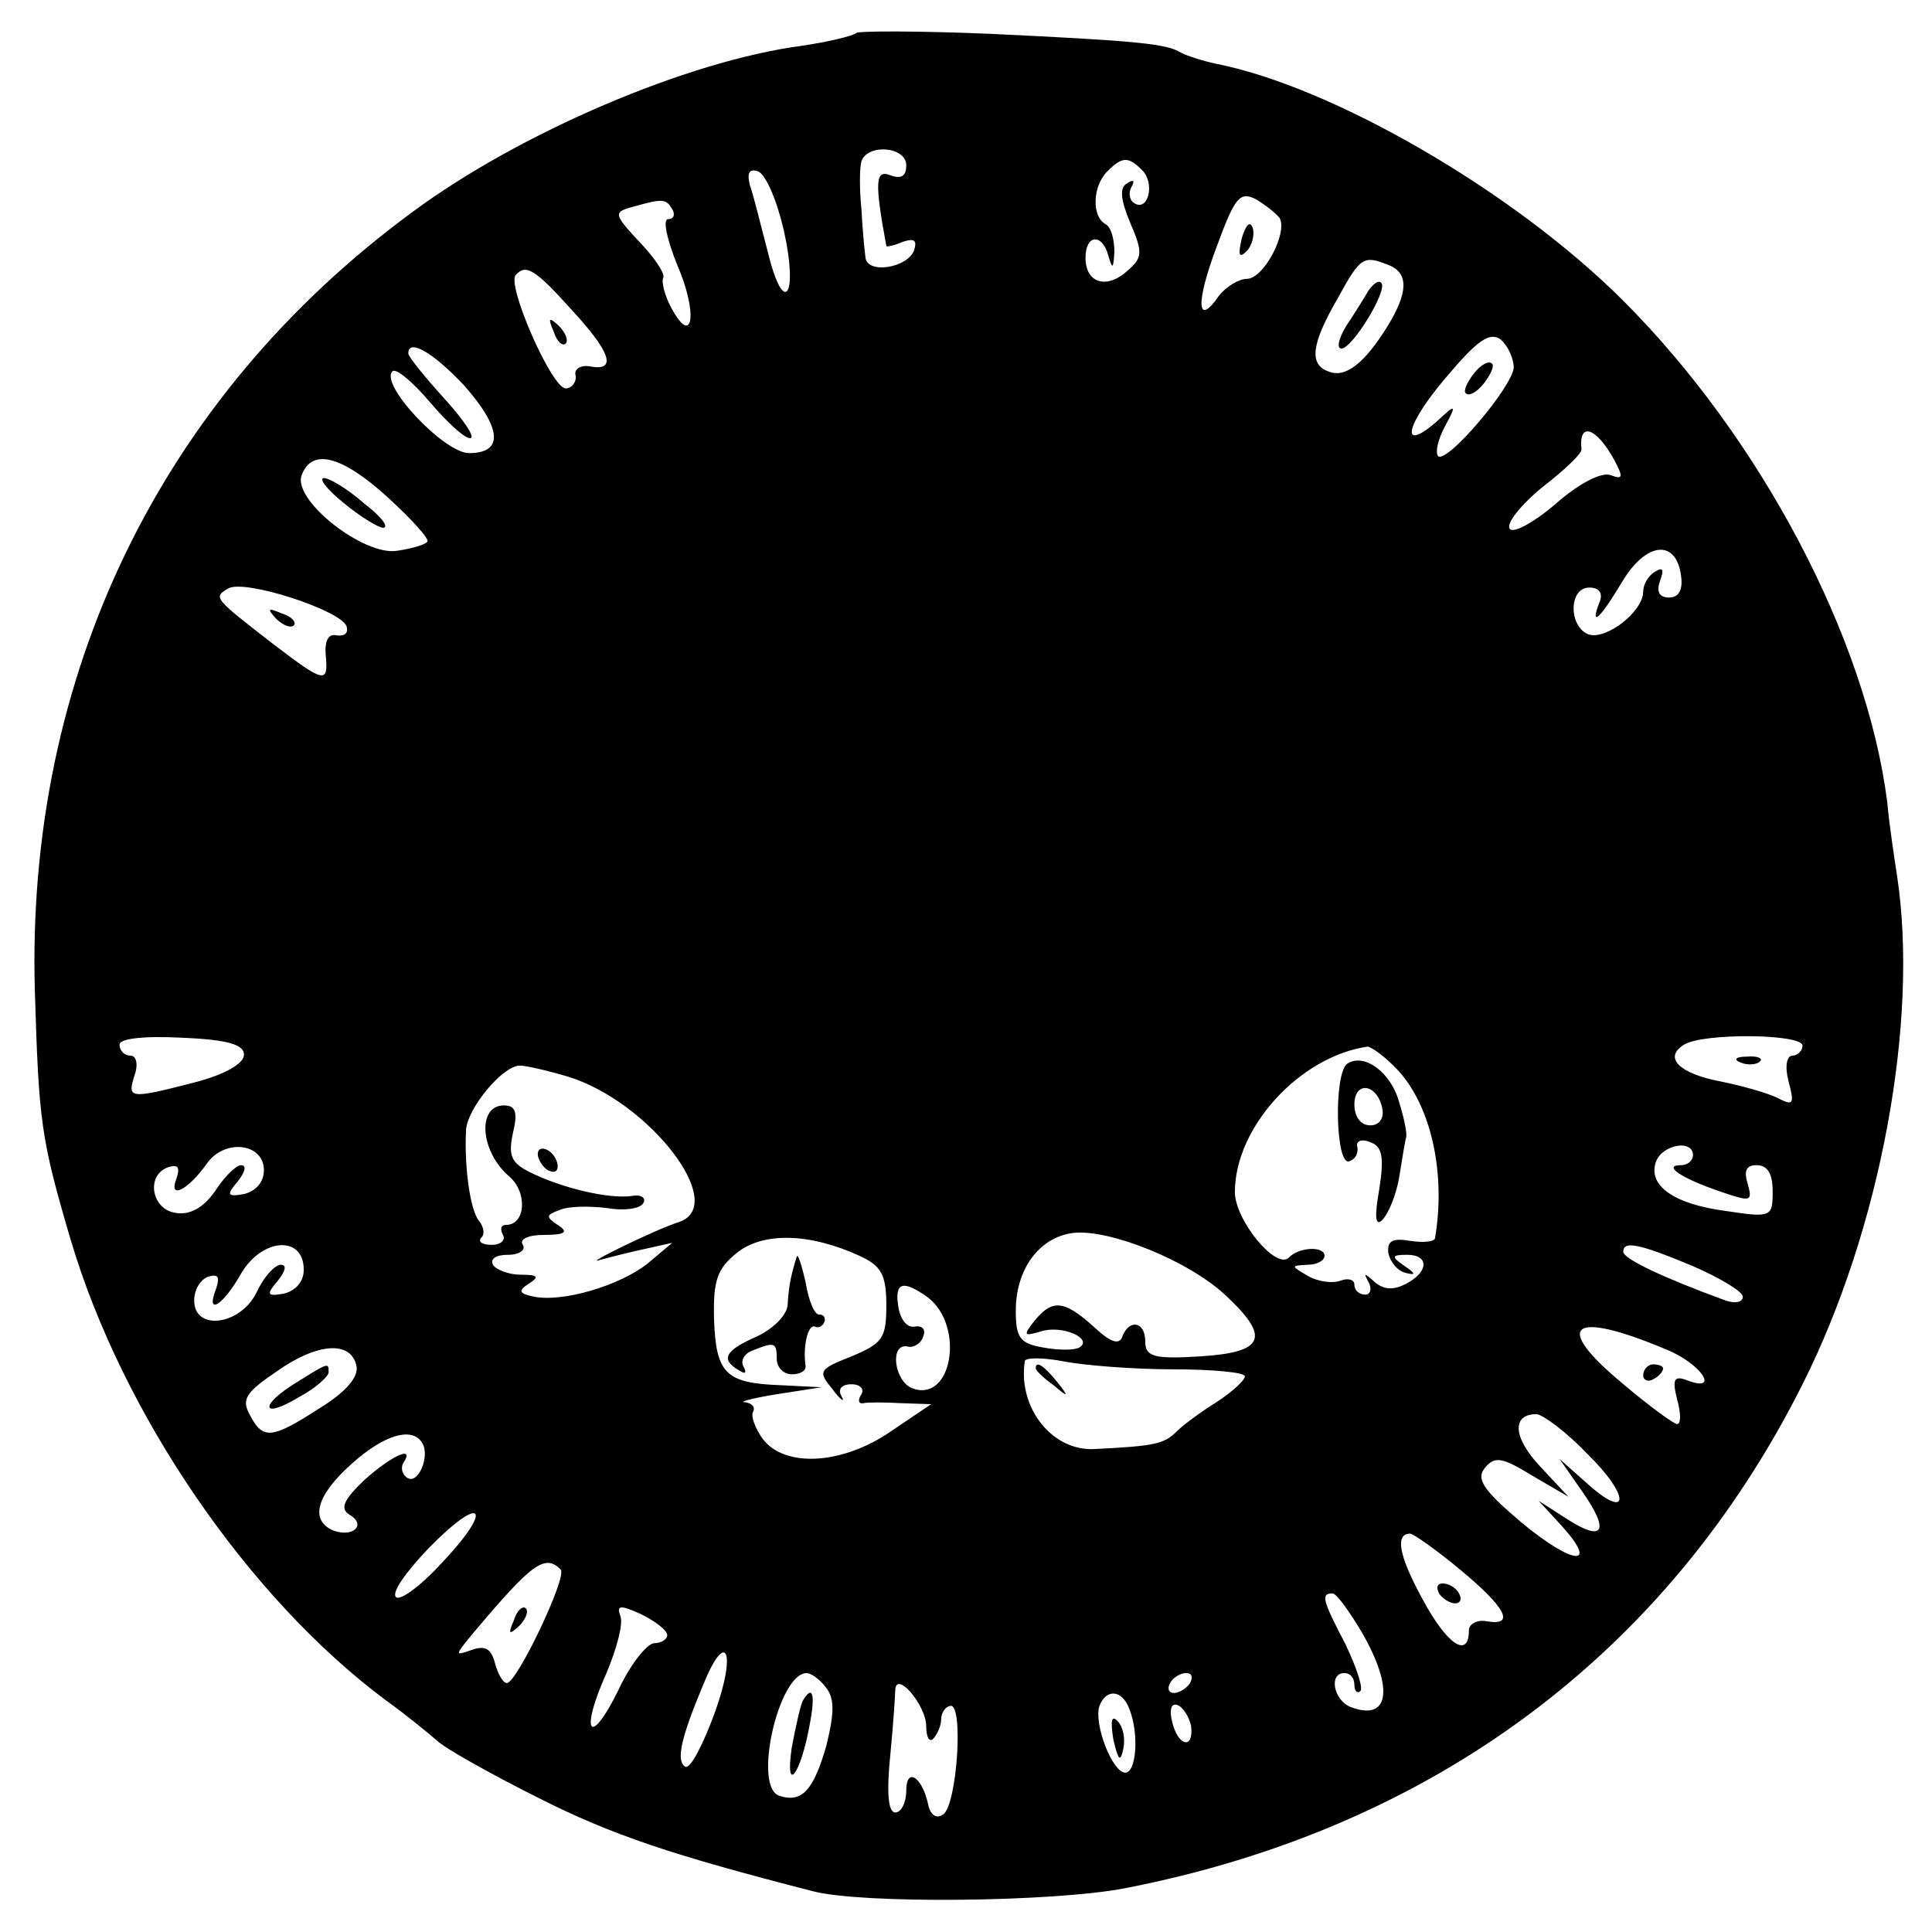 <?xml version="1.0" standalone="no"?>
<!DOCTYPE svg PUBLIC "-//W3C//DTD SVG 20010904//EN"
 "http://www.w3.org/TR/2001/REC-SVG-20010904/DTD/svg10.dtd">
<svg version="1.0" xmlns="http://www.w3.org/2000/svg"
 width="194pt" height="194pt" viewBox="0 0 194 194"
 preserveAspectRatio="xMidYMid meet">
<g transform="translate(0,194) scale(0.1,-0.1)"
fill="#000000" stroke="none">
<path d="M860 1907 c-3 -3 -28 -9 -55 -13 -114 -15 -283 -87 -391 -167 -253
-186 -388 -466 -379 -782 4 -132 6 -148 36 -250 52 -175 178 -359 316 -462 21
-15 44 -34 52 -41 7 -7 53 -33 101 -57 75 -38 136 -58 276 -94 49 -13 242 -11
314 3 308 60 544 235 680 506 78 155 117 364 95 510 -3 19 -8 53 -10 75 -21
164 -127 365 -265 503 -110 110 -292 215 -409 238 -14 3 -29 8 -35 11 -14 9
-43 12 -191 19 -71 3 -132 3 -135 1z m50 -133 c0 -11 -5 -14 -16 -10 -15 6
-16 -6 -4 -71 0 -1 7 0 16 4 12 4 15 2 12 -8 -6 -18 -48 -25 -49 -7 -1 7 -3
29 -4 48 -2 19 -2 41 0 48 6 18 45 15 45 -4z m237 -5 c13 -13 6 -42 -8 -33 -5
3 -6 10 -3 16 4 7 2 8 -4 4 -8 -4 -7 -16 3 -40 13 -30 12 -35 -3 -48 -21 -19
-42 -12 -42 13 0 24 17 25 23 2 4 -14 5 -13 6 4 0 12 -3 25 -9 28 -14 8 -13
38 2 53 15 15 21 15 35 1z m-360 -60 c15 -67 0 -88 -16 -22 -7 26 -14 56 -18
67 -3 12 -1 17 8 14 8 -3 19 -29 26 -59z m498 12 c8 -15 -16 -61 -33 -61 -8 0
-21 -8 -28 -17 -22 -32 -24 -8 -2 50 18 49 23 55 39 47 10 -6 20 -14 24 -19z
m-610 9 c3 -5 2 -10 -4 -10 -6 0 -1 -21 9 -46 21 -48 16 -84 -6 -43 -7 13 -10
27 -8 30 2 4 -8 19 -21 33 -30 32 -30 33 -7 39 28 8 31 7 37 -3z m719 -56 c21
-8 20 -28 -1 -62 -23 -37 -42 -52 -59 -45 -20 7 -17 28 9 73 23 42 26 44 51
34z m-821 -44 c40 -43 47 -63 20 -58 -10 2 -17 -3 -15 -9 1 -7 -4 -13 -10 -13
-14 0 -60 105 -50 114 10 11 19 6 55 -34z m947 -59 c-1 -19 -67 -97 -76 -89
-3 4 0 17 7 30 12 22 11 23 -8 5 -38 -33 -32 -4 9 44 32 38 44 46 55 38 7 -6
13 -19 13 -28z m-1054 -18 c38 -43 40 -68 5 -68 -25 0 -90 69 -77 82 3 4 20
-10 37 -30 17 -20 35 -37 41 -37 6 0 -6 18 -26 40 -20 22 -36 42 -36 45 0 16
26 0 56 -32z m1155 -75 c9 -17 9 -20 -4 -15 -9 3 -31 -8 -55 -29 -22 -19 -43
-30 -46 -25 -4 5 11 24 33 42 22 17 40 34 39 38 -3 28 15 22 33 -11z m-1231
-38 c24 -22 42 -42 39 -44 -2 -3 -16 -7 -30 -9 -33 -6 -106 51 -96 76 10 27
40 20 87 -23z m1298 -78 c2 -14 -2 -22 -12 -22 -10 0 -13 6 -9 17 4 11 3 14
-5 9 -7 -4 -12 -13 -12 -20 0 -20 -37 -49 -55 -43 -20 8 -20 47 1 47 10 0 14
-6 10 -15 -10 -26 1 -16 23 21 24 40 54 43 59 6z m-1340 -51 c2 -7 -2 -10 -10
-9 -8 2 -12 -5 -11 -19 3 -30 -1 -29 -51 9 -62 48 -62 48 -47 57 16 10 114
-22 119 -38z m-103 -430 c0 -9 -19 -20 -50 -28 -66 -17 -67 -16 -60 7 4 11 2
20 -4 20 -6 0 -11 5 -11 11 0 6 23 9 63 7 46 -2 62 -7 62 -17z m1565 9 c0 -5
-5 -10 -10 -10 -6 0 -8 -11 -4 -26 6 -23 5 -25 -12 -16 -11 5 -36 12 -56 16
-42 8 -58 24 -37 37 19 12 119 11 119 -1z m-406 -25 c33 -36 48 -103 37 -168
0 -4 -12 -5 -25 -3 -18 3 -23 0 -22 -12 2 -9 9 -18 17 -20 11 -3 11 -1 -1 7
-13 9 -13 11 3 11 22 0 22 -17 -1 -29 -13 -7 -23 -6 -32 2 -10 9 -11 9 -6 0 4
-7 2 -13 -3 -13 -6 0 -11 4 -11 10 0 5 -6 7 -14 4 -8 -3 -23 -1 -33 5 -17 10
-17 10 0 11 9 0 17 4 17 9 0 10 -26 9 -36 -2 -13 -12 -54 38 -54 66 0 65 65
136 133 146 4 0 18 -10 31 -24z m-834 -6 c82 -25 162 -129 112 -146 -25 -8
-100 -45 -79 -38 11 3 31 8 45 11 l27 6 -25 -21 c-28 -22 -85 -39 -114 -33
-15 3 -16 6 -5 13 11 7 9 9 -8 9 -12 0 -25 5 -28 10 -3 6 3 10 15 10 12 0 18
5 15 10 -4 6 6 10 22 10 21 0 24 3 13 10 -12 8 -12 10 2 15 9 4 30 4 47 2 17
-3 34 -1 37 5 3 5 -2 9 -12 7 -23 -3 -70 8 -102 24 -18 9 -22 16 -17 39 5 21
3 28 -9 28 -27 0 -24 -46 5 -71 19 -16 17 -49 -3 -49 -5 0 -6 -4 -3 -10 3 -5
-2 -10 -11 -10 -10 0 -14 3 -11 7 4 3 3 11 -2 17 -9 11 -15 55 -13 92 2 22 37
64 54 64 6 0 28 -5 48 -11z m-305 -94 c0 -12 -8 -21 -20 -24 -17 -3 -18 -1 -6
13 7 9 9 16 3 16 -5 0 -17 -12 -26 -26 -12 -17 -25 -24 -39 -22 -25 3 -31 38
-8 46 10 3 12 0 8 -12 -8 -21 12 -11 31 16 18 25 57 20 57 -7z m1435 15 c0 -5
-5 -10 -12 -10 -19 0 0 -13 38 -26 32 -11 34 -11 29 7 -4 13 -2 19 9 19 11 0
16 -9 16 -26 0 -26 -1 -27 -47 -20 -53 7 -79 26 -70 50 7 17 37 22 37 6z
m-469 -141 c45 -42 39 -57 -26 -61 -47 -3 -55 0 -55 15 0 20 -16 23 -23 5 -3
-9 -12 -6 -29 10 -29 26 -41 28 -59 6 -12 -15 -11 -16 6 -11 21 7 53 -7 39
-16 -5 -3 -21 -3 -37 0 -23 4 -27 10 -27 37 0 42 24 74 58 78 36 4 116 -28
153 -63z m-368 40 c22 -10 27 -19 27 -50 0 -33 -4 -38 -35 -51 -33 -13 -34
-15 -19 -33 8 -11 13 -14 9 -7 -4 7 0 12 10 12 9 0 13 -5 10 -10 -4 -6 -3 -10
2 -9 4 1 21 1 38 0 l30 -1 -40 -27 c-49 -34 -107 -37 -129 -8 -8 11 -12 23
-10 27 3 5 -1 9 -8 10 -7 0 7 4 32 8 l45 7 -40 2 c-56 2 -66 11 -68 66 -1 39
3 51 23 67 26 21 73 20 123 -3z m-558 -14 c0 -12 -8 -21 -20 -24 -17 -3 -18
-1 -6 13 8 10 9 16 3 16 -6 0 -17 -12 -24 -27 -16 -34 -63 -40 -63 -9 0 11 6
21 14 24 10 3 12 0 8 -12 -11 -28 7 -17 25 15 21 36 63 39 63 4z m1394 4 c28
-12 51 -26 51 -31 0 -6 -8 -7 -17 -4 -63 23 -103 42 -103 49 0 11 14 9 69 -14z
m-767 -32 c37 -29 24 -106 -16 -91 -18 7 -23 45 -5 42 6 -2 14 3 16 10 3 7 -1
11 -8 10 -8 -2 -15 7 -17 20 -4 25 5 27 30 9z m741 -52 c35 -14 55 -44 21 -31
-13 5 -15 1 -10 -19 4 -14 4 -25 0 -25 -3 0 -28 18 -55 41 -71 59 -51 74 44
34z m-1315 -17 c2 -11 -11 -26 -37 -42 -48 -31 -57 -32 -70 -7 -9 16 -4 23 27
44 41 29 75 31 80 5z m820 -3 c39 0 72 -3 72 -7 0 -4 -12 -15 -27 -25 -16 -10
-34 -23 -41 -30 -13 -13 -22 -15 -82 -18 -43 -3 -78 41 -71 88 0 4 18 4 39 0
20 -4 70 -8 110 -8z m416 -85 c44 -43 42 -68 -1 -29 l-27 24 23 -33 c28 -40
21 -51 -16 -27 l-28 18 23 -25 c38 -42 12 -40 -40 3 -39 33 -46 44 -37 55 10
12 17 11 48 -8 l36 -21 -29 31 c-27 29 -28 52 -3 52 7 -1 30 -18 51 -40z
m-1170 11 c8 -13 -4 -42 -15 -35 -5 3 -7 10 -4 15 12 18 -11 8 -39 -17 -21
-20 -25 -29 -15 -35 17 -10 4 -23 -16 -16 -24 10 -18 35 18 67 32 29 61 38 71
21z m20 -120 c-20 -22 -41 -38 -46 -35 -6 4 10 26 33 50 54 55 65 40 13 -15z
m1022 -7 c46 -38 56 -57 27 -52 -10 2 -18 -3 -18 -9 0 -29 -22 -15 -47 32 -24
44 -27 65 -12 65 3 0 26 -16 50 -36z m-903 0 c7 -7 -44 -114 -54 -114 -4 0 -9
9 -12 20 -4 15 -10 18 -24 13 -17 -6 -16 -5 2 17 59 70 72 80 88 64z m805 -64
c32 -56 27 -89 -12 -74 -17 7 -22 34 -6 34 6 0 10 -5 10 -12 0 -6 3 -9 6 -6 3
3 -4 24 -15 47 -23 44 -25 51 -13 51 4 0 17 -18 30 -40z m-698 -2 c0 -4 -6 -8
-13 -8 -7 0 -24 -21 -36 -47 -29 -59 -39 -43 -12 17 10 24 17 49 14 57 -4 11
-1 12 21 2 14 -7 26 -16 26 -21z m48 -77 c-12 -33 -25 -58 -30 -55 -9 6 -5 27
18 82 23 57 34 34 12 -27z m111 25 c9 -11 9 -25 1 -58 -13 -46 -25 -59 -48
-51 -26 10 0 123 28 123 4 0 13 -6 19 -14z m366 4 c-3 -5 -11 -10 -16 -10 -6
0 -7 5 -4 10 3 6 11 10 16 10 6 0 7 -4 4 -10z m-265 -43 c0 -11 3 -17 7 -13 4
4 8 13 8 19 0 7 4 13 9 14 14 4 7 -100 -7 -109 -7 -5 -13 0 -15 10 -6 28 -22
38 -22 14 0 -12 -5 -22 -11 -22 -7 0 -9 19 -5 58 3 31 5 61 5 66 2 18 31 -17
31 -37z m204 17 c10 -25 7 -64 -4 -64 -13 0 -32 49 -26 67 7 18 23 16 30 -3z
m62 -17 c3 -24 -13 -21 -19 4 -3 12 -1 19 5 17 6 -2 12 -12 14 -21z"/>
<path d="M1247 1701 c-4 -17 -3 -21 5 -13 5 5 8 16 6 23 -3 8 -7 3 -11 -10z"/>
<path d="M1374 1648 c-4 -7 -14 -23 -22 -35 -8 -13 -10 -23 -5 -23 11 0 47 59
40 66 -3 3 -8 -1 -13 -8z"/>
<path d="M556 1607 c3 -10 9 -15 12 -12 3 3 0 11 -7 18 -10 9 -11 8 -5 -6z"/>
<path d="M1480 1565 c-7 -9 -11 -18 -8 -20 3 -3 11 1 18 10 7 9 11 18 8 20 -3
3 -11 -1 -18 -10z"/>
<path d="M345 1435 c17 -14 35 -25 40 -25 6 1 -3 12 -20 25 -16 14 -34 25 -40
25 -5 -1 4 -12 20 -25z"/>
<path d="M277 1319 c7 -7 15 -10 18 -7 3 3 -2 9 -12 12 -14 6 -15 5 -6 -5z"/>
<path d="M1748 873 c7 -3 16 -2 19 1 4 3 -2 6 -13 5 -11 0 -14 -3 -6 -6z"/>
<path d="M1353 872 c-14 -9 -12 -104 2 -98 6 2 9 8 8 14 -2 6 4 9 13 5 12 -4
14 -15 9 -47 -5 -28 -4 -38 3 -31 6 6 14 25 17 43 3 19 6 37 7 40 1 4 -2 19
-7 35 -8 30 -35 50 -52 39z m35 -45 c2 -10 -3 -17 -12 -17 -10 0 -16 9 -16 21
0 24 23 21 28 -4z"/>
<path d="M540 781 c0 -5 5 -13 10 -16 6 -3 10 -2 10 4 0 5 -4 13 -10 16 -5 3
-10 2 -10 -4z"/>
<path d="M800 678 c-5 -16 -8 -28 -9 -47 0 -11 -14 -25 -31 -33 -32 -14 -37
-23 -18 -34 6 -4 8 -3 5 3 -4 6 0 14 9 17 22 9 24 8 24 -9 0 -8 7 -15 15 -15
8 0 14 3 14 8 -3 19 2 42 9 40 4 -2 8 0 10 5 1 4 -1 7 -5 7 -5 -1 -11 14 -14
32 -4 18 -8 30 -9 26z"/>
<path d="M1650 559 c0 -5 5 -7 10 -4 6 3 10 8 10 11 0 2 -4 4 -10 4 -5 0 -10
-5 -10 -11z"/>
<path d="M298 552 c-38 -23 -36 -38 2 -15 17 9 30 21 30 25 0 10 0 10 -32 -10z"/>
<path d="M1040 566 c0 -2 8 -10 18 -17 15 -13 16 -12 3 4 -13 16 -21 21 -21
13z"/>
<path d="M1445 340 c3 -5 11 -10 16 -10 6 0 7 5 4 10 -3 6 -11 10 -16 10 -6 0
-7 -4 -4 -10z"/>
<path d="M516 313 c-6 -14 -5 -15 5 -6 7 7 10 15 7 18 -3 3 -9 -2 -12 -12z"/>
<path d="M806 232 c-2 -4 -7 -25 -11 -47 -7 -48 9 -27 18 23 6 31 3 41 -7 24z"/>
<path d="M1118 193 c5 -21 7 -23 10 -9 2 10 0 22 -6 28 -6 6 -7 0 -4 -19z"/>
</g>
</svg>
